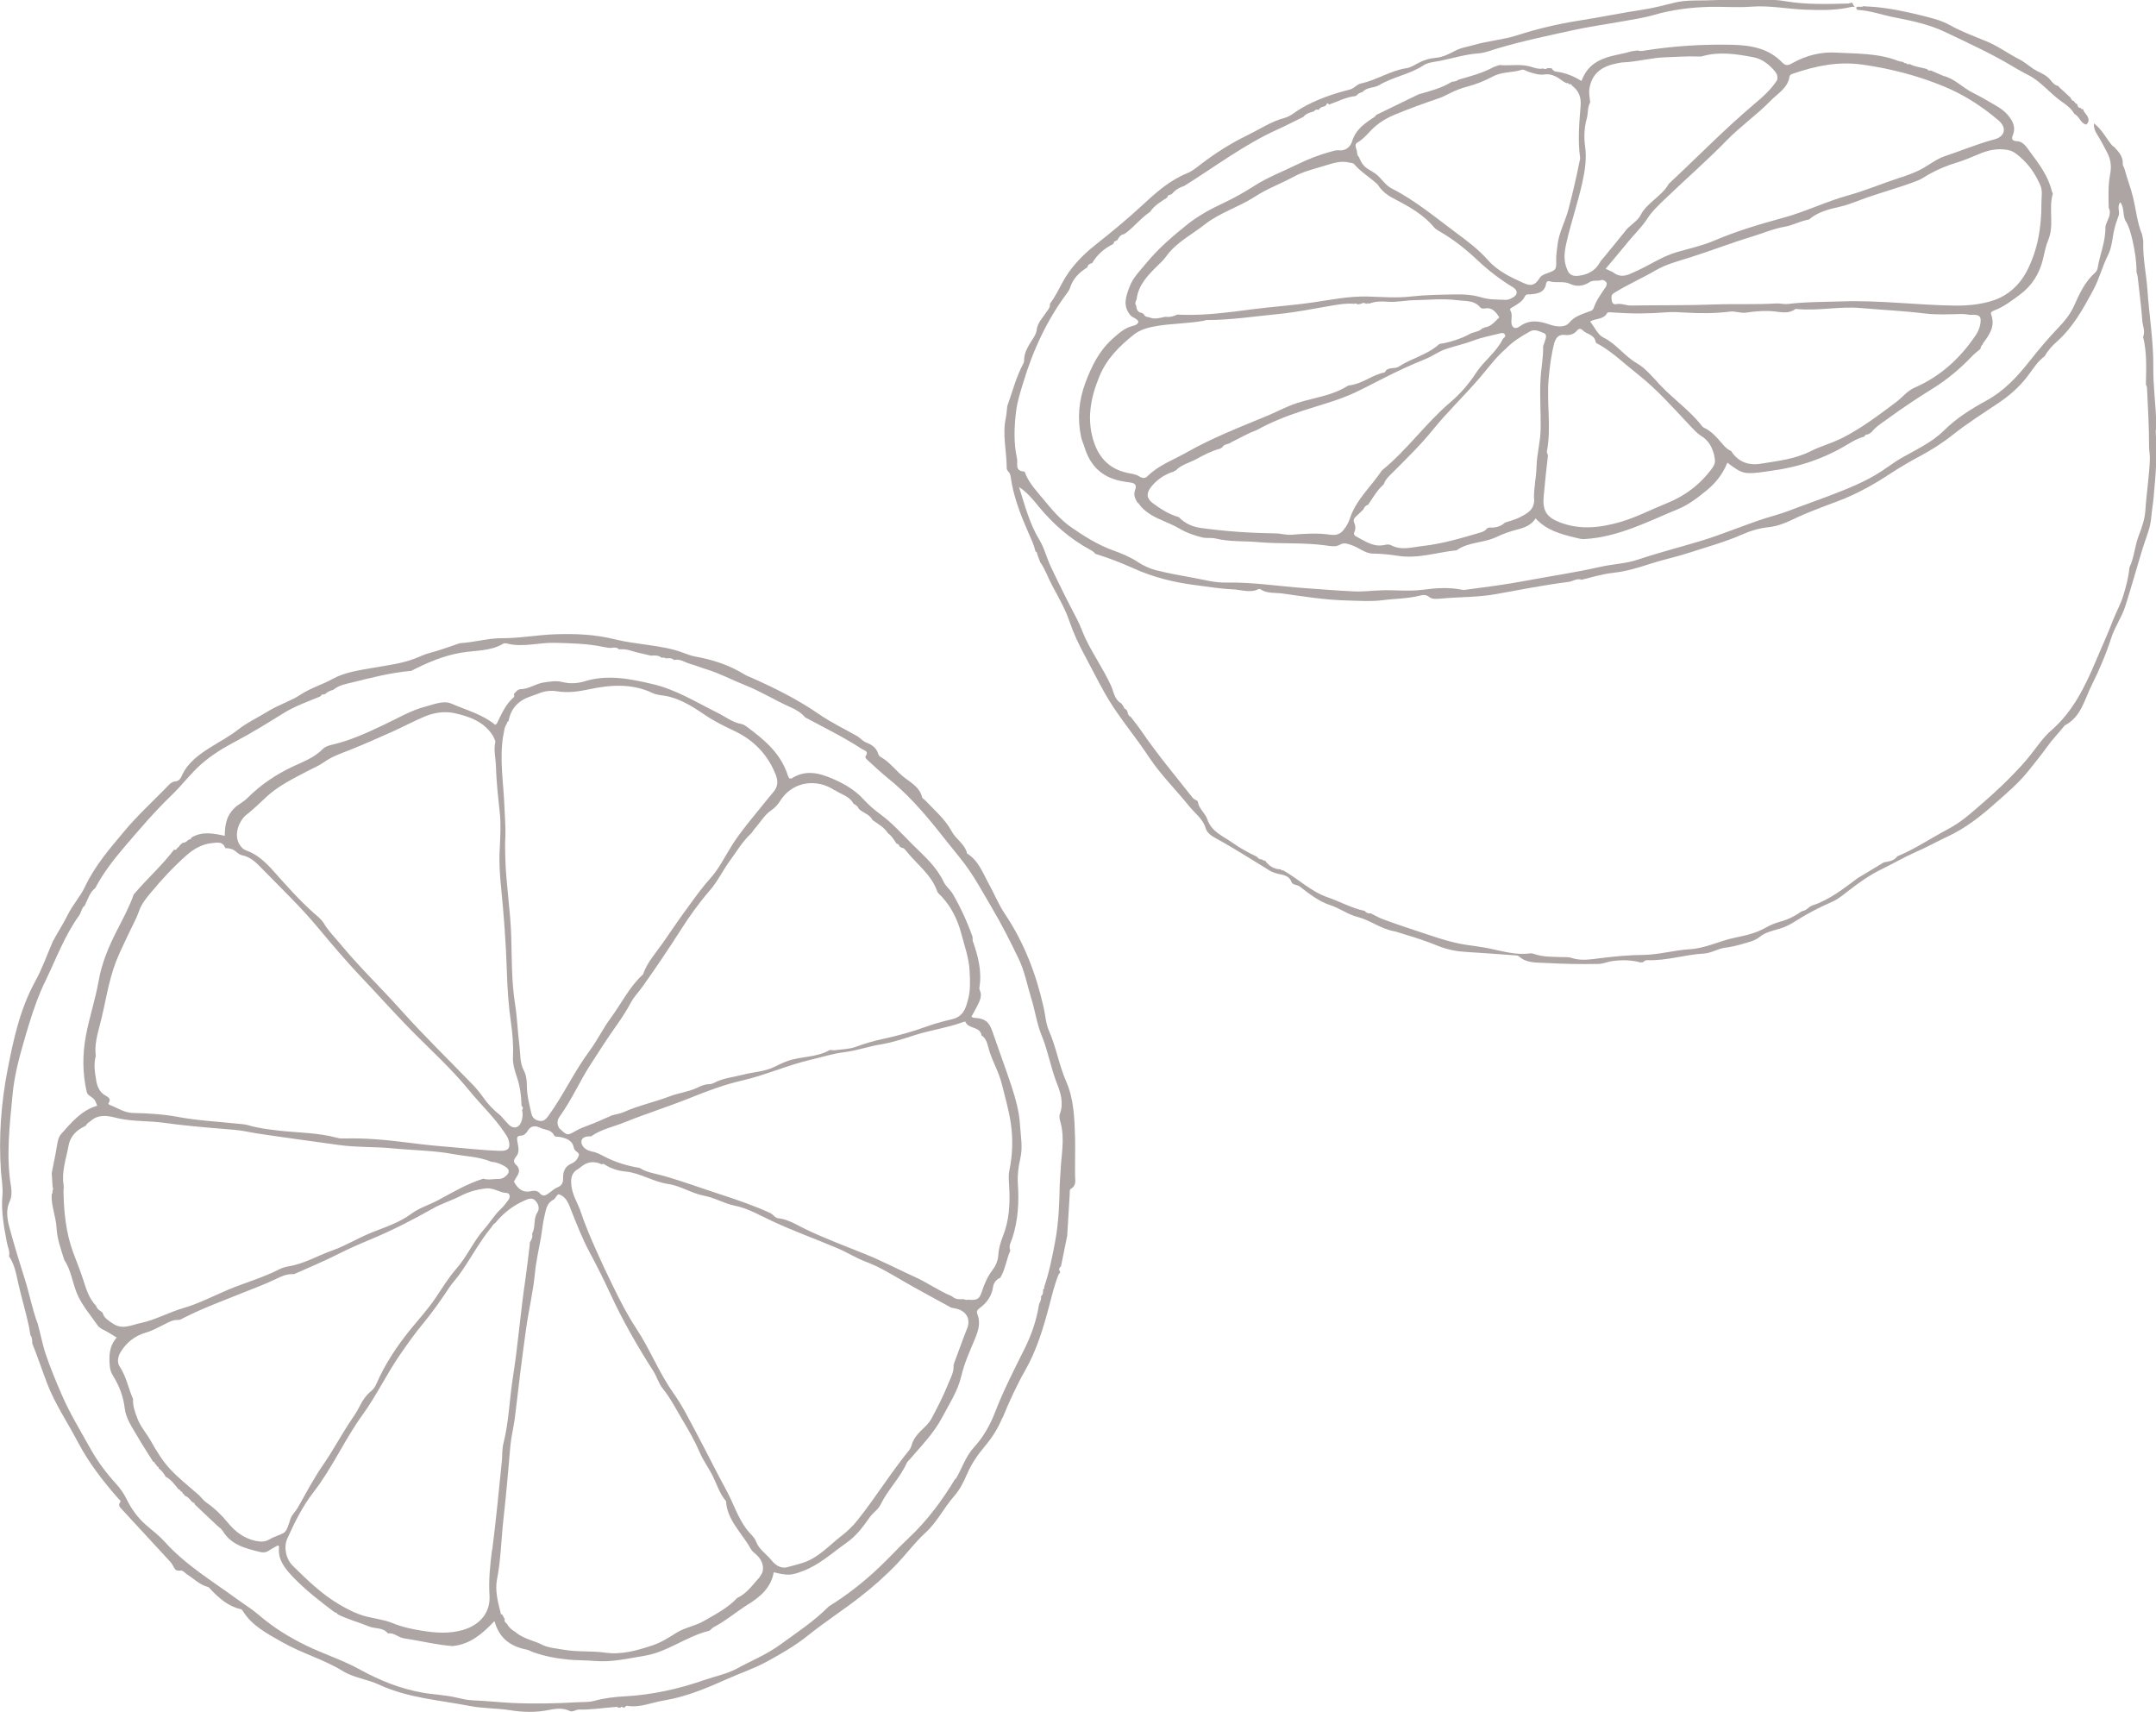 <?xml version="1.0" encoding="UTF-8"?>
<svg id="b" data-name="レイヤー 2" xmlns="http://www.w3.org/2000/svg" viewBox="0 0 239.03 189.77">
  <g id="c" data-name="メイン">
    <g>
      <g>
        <path d="m234.27,16.24c-.72-.78-1.13-1.81-2.13-2.57-.01.53.12.84.33,1.18.43.69.81,1.41,1.18,2.13.38.75.46,1.51.29,2.37-.23,1.2-.18,2.45-.15,3.68.38.79-.23,1.41-.37,2.1.05,1.61-.62,3.08-.87,4.63-.03.18-.16.36-.3.49-1.1,1-1.71,2.31-2.29,3.62-.42.94-1.03,1.7-1.74,2.44-1.12,1.17-2.17,2.41-3.17,3.68-1.38,1.75-2.84,3.34-4.86,4.44-1.65.9-3.28,1.92-4.66,3.29-1.36,1.35-3.14,2.14-4.79,3.09-.71.41-1.35.91-2.02,1.35-1.91,1.27-4,2.07-6.12,2.88-1.41.54-2.85,1.03-4.26,1.58-.82.32-1.7.54-2.55.81-2.44.78-4.79,1.8-7.24,2.54-2.31.7-4.64,1.29-6.93,2.06-1.35.46-2.84.5-4.24.82-2.78.63-5.59,1.03-8.38,1.56-2.06.39-4.13.65-6.21.93-.23.03-.47.08-.69.04-1.46-.3-2.94-.19-4.38,0-1.52.2-3.01.01-4.51.06-1.05.03-2.09.17-3.15.12-1.75-.08-3.49-.23-5.23-.35-2.98-.2-5.92-.69-8.93-.63-1.22.03-2.46-.32-3.68-.54-1.36-.25-2.73-.49-4.07-.83-.7-.18-1.4-.51-2.01-.91-.85-.56-1.78-.94-2.72-1.28-1.71-.61-3.24-1.59-4.69-2.59-1.21-.84-2.2-2.05-3.16-3.21-.67-.81-1.39-1.58-1.82-2.55-.06-.14-.13-.4-.21-.4-1.08-.05-.67-.91-.79-1.45-.38-1.73-.31-3.49-.1-5.22.13-1.07.47-2.13.79-3.17,1.07-3.57,2.61-6.91,4.84-9.91.14-.19.28-.39.35-.61.33-1.03,1.03-1.73,1.92-2.27.05-.3.27-.41.53-.47.56-.94,1.34-1.63,2.32-2.11l.06-.06c.02-.19.13-.29.31-.31l.03-.06h.07c.17-.29.32-.6.71-.66.07-.04.15-.08.22-.13.95-.7,1.68-1.66,2.66-2.32h.02c.48-.73,1.21-1.16,1.91-1.61l.03-.03c.02-.24.2-.27.38-.3l.03-.06h.07c.37-.43.82-.73,1.36-.89,3.45-2.14,6.7-4.63,10.43-6.3.95-.43,1.88-.92,2.82-1.38.29-.36.71-.49,1.14-.59.15-.17.31-.28.55-.17.14-.32.46-.34.73-.43l.02-.08.08-.02c.06-.22.16-.28.32-.08h.04c.95-.34,1.86-.83,2.9-.93l.04-.07.08.02c.16-.28.45-.32.71-.43v-.07s.07-.03.07-.03c.5-.41,1.2-.33,1.71-.63,1.54-.93,3.38-1.19,4.89-2.18.54-.35,1.19-.39,1.78-.5,1.43-.28,2.83-.73,4.3-.84.73-.05,1.44-.34,2.15-.55,2.77-.83,5.6-1.41,8.41-2.03,1.81-.4,3.66-.65,5.49-.98,1.15-.21,2.31-.37,3.43-.7,2.03-.59,4.14-.85,6.21-.9,1.51-.04,3.06.1,4.58-.02,2.03-.16,4.01.26,6,.33,1.53.05,3.09.1,4.63-.2.29-.06.59-.16.9-.1-.21-.09-.19-.39-.39-.49-.11.04-.22.1-.33.11-2.35.06-4.71.14-7.02-.26-1.63-.29-3.24-.09-4.86-.15-1.3-.05-2.62.03-3.92.06-1.16.02-2.33-.03-3.48.25-1.17.29-2.34.6-3.53.78-2.38.36-4.74.85-7.12,1.22-2.28.36-4.58.9-6.81,1.62-1.55.5-3.21.61-4.78,1.07-.74.21-1.48.3-2.18.69-.64.35-1.36.68-2.07.74-.69.06-1.28.23-1.87.54-.45.23-.9.54-1.38.61-1.8.27-3.32,1.33-5.07,1.7-.46.1-.7.53-1.19.66-1.9.48-3.75,1.11-5.46,2.12-.6.35-1.15.87-1.82,1.04-1.49.39-2.75,1.27-4.11,1.92-1.8.87-3.51,1.96-5.11,3.18-.49.38-.99.8-1.55,1.02-1.88.76-3.39,2.08-4.83,3.42-1.72,1.6-3.52,3.08-5.35,4.53-1.48,1.17-2.76,2.51-3.65,4.17-.43.8-.83,1.62-1.39,2.35.06.44-.25.71-.46,1.03-.39.6-.92,1.09-1.01,1.9-.06.53-.49,1.03-.78,1.53-.3.51-.56,1.02-.6,1.62-.01.19,0,.37-.1.56-.8,1.49-1.21,3.14-1.78,4.72-.05.42-.06.85-.15,1.26-.42,1.88.1,3.74.09,5.61,0,.14.1.3.2.4.18.18.22.39.25.62.3,2.12,1.07,4.1,1.92,6.05.31.71.65,1.4.82,2.16.14.05.19.15.19.29.11.3.22.59.33.89.58.83.89,1.79,1.37,2.67.69,1.28,1.43,2.57,1.88,3.91.46,1.34,1.05,2.6,1.71,3.81,1.14,2.12,2.17,4.32,3.57,6.3.41.57.8,1.15,1.23,1.71.81,1.07,1.6,2.17,2.35,3.29,1.29,1.93,2.95,3.56,4.4,5.36.64.8,1.53,1.4,1.84,2.46.15.52.68.87,1.14,1.12,2.02,1.1,3.95,2.35,5.92,3.55.29.18.64.3.98.38.6.14,1.21.19,1.48.92.12.32.64.28.9.48,1.06.82,2.16,1.68,3.38,2.07,1.08.35,1.99,1.05,3,1.3,1.43.36,2.58,1.31,4.02,1.58.43.08.85.26,1.29.38,1.25.36,2.49.79,3.7,1.28,1,.4,2.01.59,3.07.65,1.86.11,3.72.26,5.58.39.11,0,.23.06.31.13.83.74,1.86.64,2.85.7,1.98.11,3.96.15,5.94.11.53-.01.98-.24,1.48-.31,1.08-.15,2.16-.14,3.22.16l.07-.05.08.04c.17-.09.34-.27.51-.26,2.15.1,4.2-.62,6.32-.73.81-.04,1.5-.53,2.31-.64.68-.09,1.35-.24,2.02-.44.67-.2,1.32-.33,1.9-.8.61-.49,1.43-.66,2.18-.88.65-.19,1.22-.5,1.78-.86,1.3-.83,2.68-1.53,4.09-2.15.61-.27,1.12-.71,1.64-1.11,1.21-.94,2.43-1.82,3.84-2.5,1.24-.6,2.45-1.32,3.71-1.87,1.21-.52,2.35-1.16,3.52-1.71,2.01-.93,3.68-2.25,5.3-3.69,1.31-1.16,2.65-2.29,3.74-3.67.69-.87,1.41-1.75,2.04-2.63.56-.79,1.22-1.45,1.81-2.19.05-.06.09-.14.16-.17,1.77-.93,2.15-2.83,2.93-4.4.85-1.7,1.6-3.46,2.18-5.26.4-1.25,1.17-2.3,1.57-3.55.68-2.14,1.28-4.31,1.94-6.46.34-1.11.84-2.18.93-3.37.06-.73.2-1.46.26-2.19.22-2.4.45-4.79.24-7.2-.02-.23.05-.46.08-.69-.01-.21-.02-.42-.03-.63-.07-1.97-.34-3.93-.32-5.91.03-2.88-.45-5.72-.65-8.59-.13-1.81-.54-3.61-.46-5.44-.04-.23-.09-.46-.13-.7-.54-1.31-.67-2.71-.99-4.07-.26-1.1-.68-2.13-.96-3.21-.05-.19-.21-.37-.2-.54.07-.88-.52-1.43-1.02-1.97Zm1.43,8.32c.39.65.57,1.44.75,2.19.25,1.12.42,2.25.42,3.41.04.15.08.3.12.45.18,1.64.4,3.27.52,4.92.04.6.35,1.2.09,1.82.44,1.74.34,3.52.31,5.29.04.11.12.22.12.33.1,2.17.24,4.34.23,6.51,0,.46.1.9.09,1.36-.06,1.94-.38,3.85-.5,5.78-.06.9-.39,1.86-.73,2.75-.45,1.16-.5,2.43-1.04,3.56-.09,1.09-.39,2.17-.7,3.17-.27.87-.76,1.75-1.11,2.64-.59,1.54-1.28,3.04-1.92,4.56-1.21,2.86-2.54,5.6-4.95,7.69-.87.75-1.53,1.75-2.25,2.66-.67.85-1.4,1.63-2.16,2.4-1.43,1.48-2.98,2.82-4.54,4.15-.79.68-1.66,1.29-2.58,1.77-1.84.98-3.58,2.16-5.52,2.96-.37.53-.96.56-1.51.68-.97.58-1.94,1.17-2.9,1.75-1.57,1.17-3.11,2.39-5.01,3.02-.41.13-.64.57-1.1.61l-.05.06h-.08c-.73.53-1.51.91-2.39,1.14-.56.15-1.09.39-1.61.68-1.02.58-2.15.83-3.31,1.07-1.7.34-3.28,1.19-5.05,1.29-1.73.1-3.4.61-5.17.63-1.57.01-3.16.17-4.74.36-1.04.13-2.13.33-3.21-.03-.36-.12-.77-.07-1.16-.09-1-.04-2.02,0-2.99-.35-.14-.05-.31-.08-.46-.06-1.57.22-3.06-.26-4.57-.56-.8-.16-1.61-.26-2.42-.38-2.01-.29-3.9-1.02-5.82-1.64-1.16-.38-2.31-.78-3.46-1.2-.47-.17-.91-.44-1.36-.66-.28.05-.5-.06-.68-.27-1.44-.3-2.73-1.03-4.11-1.51-1.86-.64-3.25-2.04-4.93-2.99-.12.03-.21,0-.27-.11-.76,0-1.31-.38-1.74-.97-.14,0-.27,0-.35-.16v.02c-.26.04-.41-.12-.56-.29-.94-.45-1.87-.95-2.69-1.54-1.02-.73-2.33-1.2-2.8-2.61-.24-.71-.98-1.19-1.06-2.01-.19-.12-.44-.21-.57-.38-1.9-2.41-3.88-4.77-5.62-7.31-.39-.57-.83-1.12-1.25-1.67-.33-.12-.3-.46-.41-.71-.07,0-.1-.04-.09-.11-.15-.03-.25-.11-.26-.27-.09-.13-.19-.26-.28-.39-.77-.42-.83-1.29-1.13-1.95-.82-1.8-1.96-3.41-2.81-5.19-.35-.73-.6-1.5-.98-2.22-1-1.9-1.96-3.83-2.88-5.77-.47-.98-.72-2.09-1.28-3-1.08-1.77-1.58-3.73-2.25-5.85.93.62,1.53,1.37,2.11,2.08,1.63,2,3.53,3.66,5.8,4.89.21.11.41.23.54.43l.08.03c1.44.44,2.84.99,4.22,1.61,2.14.96,4.37,1.52,6.71,1.82,1.4.18,2.81.42,4.22.48.92.04,1.89.43,2.82,0,.07-.03.18-.05.23-.02.75.51,1.62.37,2.45.48,2.41.34,4.81.73,7.25.78,1.28.03,2.58.13,3.84-.03,1.35-.18,2.73-.16,4.07-.49.4-.1.77-.19,1.19.17.26.22.82.18,1.23.14,2.03-.2,4.07-.13,6.11-.5,2.67-.48,5.34-1.01,8.04-1.35.49-.06.93-.44,1.46-.24,1.16-.28,2.29-.64,3.51-.77,1.38-.15,2.73-.55,4.07-.99,1.4-.46,2.85-.75,4.26-1.21,2-.65,4.03-1.2,5.96-2.05.95-.42,1.95-.71,3.02-.82.87-.1,1.74-.44,2.54-.82,1.65-.8,3.37-1.42,5.07-2.06,2.1-.79,4.02-1.87,5.88-3.1,1.04-.68,2.11-1.3,3.21-1.89,1.27-.68,2.49-1.45,3.62-2.35,1.62-1.29,3.37-2.39,5.08-3.54,1.23-.82,2.34-1.8,3.24-2.99.59-.77,1.08-1.62,1.89-2.2.33-.63.83-1.15,1.33-1.6,1.81-1.61,2.94-3.67,4.06-5.76.66-1.23.99-2.6,1.62-3.84.46-.91.47-1.94.71-2.91.12-.49.28-.97.46-1.44.19-.48-.22-1,.19-1.51.5.66.22,1.47.62,2.13Z" fill="#ada5a3"/>
        <path d="m205.76.85s.01,0,.02,0c0,0,0,0,0-.01-.03-.01-.07-.01-.1-.02.03.01.05.04.09.04h0Z" fill="#ada5a3"/>
        <path d="m209.91,1.9c1.94.38,3.94.79,5.7,1.63,2.61,1.25,5.27,2.45,7.75,3.96.5.3,1.01.58,1.53.84,1.4.72,2.35,1.99,3.61,2.88.57.39,1.13.81,1.49,1.43.56.25.65,1.02,1.3,1.17.32-.27.33-.56.14-.92-.14-.27-.43-.45-.47-.78,0,0-.02-.01-.02-.01-.13.03-.22-.02-.27-.14-.28.01-.33-.2-.37-.4-.16-.08-.3-.18-.37-.36-.23-.02-.3-.21-.38-.38-.4-.37-.8-.74-1.2-1.1-.06-.06-.12-.13-.17-.19-.37-.08-.6-.34-.82-.62-.39-.51-.94-.75-1.5-1.03-.7-.35-1.27-.94-1.98-1.3-1.23-.62-2.32-1.45-3.63-1.99-1.38-.57-2.8-1.09-4.13-1.83-.92-.52-2-.77-3.07-1.04-1.76-.44-3.51-.8-5.31-.96-.38-.03-.77-.05-1.16-.07-.2.12-.41.04-.62.05-.06.04-.13.08-.19.11.06.09.11.25.18.25,1.36.06,2.64.54,3.96.8Z" fill="#ada5a3"/>
        <path d="m126.2,55.76c.35.54.82.94,1.35,1.27.99.62,2.14.94,3.14,1.53.82.49,1.67.78,2.57,1.01.5.13,1.02.01,1.51.13,1.56.38,3.15.26,4.73.4,2.48.22,4.97.02,7.44.36.53.07,1.12.21,1.6-.07.49-.28.85-.1,1.3.04.82.26,1.46.92,2.37.94.91.02,1.82.09,2.73.24,2.23.37,4.37-.39,6.56-.61,1.31-.94,2.99-.79,4.41-1.47.72-.34,1.51-.63,2.31-.83.8-.2,1.55-.48,2.03-1.23,1.22,1.33,2.8,1.74,4.39,2.13.33.08.67.18,1.03.16,3.76-.22,7.04-1.95,10.41-3.34,1.11-.46,2.14-1.24,3.11-2.04,1.05-.85,1.82-1.86,2.32-3.09,1.66,1.25,1.82,1.33,4.33.98.15-.02.31-.05.46-.07,3.05-.39,5.9-1.34,8.54-2.94.57-.34,1.14-.67,1.79-.84,0,0,.04,0,.04,0,.08-.21.24-.27.45-.27.13-.08.25-.17.38-.25.46-.59,1.09-.98,1.69-1.41,1.66-1.22,3.37-2.35,5.12-3.44,1.59-.99,3.01-2.18,4.3-3.54.29-.31.64-.56.96-.84.02-.2.1-.37.25-.5.01-.04.01-.08.03-.11.71-.95,1.39-1.9.9-3.2-.11-.29.2-.39.41-.47,1.03-.4,1.9-1.08,2.77-1.72,1.33-.98,2.18-2.33,2.56-3.91.17-.72.3-1.46.58-2.12.71-1.67.03-3.46.51-5.14.03-.09-.09-.21-.11-.33-.39-1.67-1.42-3.01-2.4-4.33-.34-.45-.74-1.17-1.46-1.19-.57-.02-.61-.28-.46-.65.35-.84.05-1.51-.46-2.14-.39-.5-.89-.86-1.44-1.17-.83-.47-1.65-.98-2.51-1.4-1.14-.55-2.02-1.58-3.3-1.88-.46-.2-.93-.41-1.39-.61-.15.07-.27.03-.36-.11-.07-.03-.14-.05-.21-.08,0,0-.01,0-.01,0-.58-.17-1.21-.2-1.74-.51-.16.05-.3.04-.42-.1-.13.03-.23-.02-.3-.13-.19-.04-.39-.05-.57-.12-2.23-.87-4.59-.79-6.91-.92-1.63-.09-3.24.3-4.71,1.11-.39.21-.76.49-1.23-.01-1.54-1.63-3.62-1.93-5.69-1.97-3.1-.06-6.21.13-9.29.6-.34.05-.69.17-1.04.03-.24.03-.47.07-.71.1-.92.29-1.88.39-2.81.71-1.31.44-2.22,1.21-2.71,2.58-.9-.56-1.84-.93-2.87-1.05-.19-.02-.34-.18-.43-.36-.16,0-.33-.01-.49-.02-.14.14-.3.13-.47.04-.5.11-.95-.07-1.42-.21-1.13-.32-2.28-.06-3.42-.17-.21.07-.41.14-.62.21-1.23.68-2.58,1.02-3.91,1.41-.21.18-.47.2-.73.23-1.14.7-2.42,1.04-3.69,1.39-1.57.76-3.14,1.53-4.71,2.29-.05.06-.08.14-.14.18-1.06.72-2.13,1.38-2.54,2.76-.15.5-.64,1.07-1.43.98-.33-.04-.69.09-1.03.18-1.2.33-2.35.78-3.47,1.32-1.64.81-3.35,1.45-4.9,2.44-1.11.71-2.26,1.36-3.46,1.92-1.41.66-2.79,1.41-4.01,2.39-1.61,1.29-3.17,2.63-4.49,4.23-.69.84-1.49,1.61-1.88,2.65-.39,1.04-.79,2.09.08,3.14.27.33.78.35.91.76-.16.35-.45.39-.71.46-.9.25-1.54.85-2.22,1.46-1.45,1.32-2.26,2.98-2.94,4.78-.75,1.98-.92,3.97-.5,6.02.08.41.28.8.4,1.21.61,1.97,1.87,3.24,3.91,3.68.38.08.76.14,1.15.19.54.07.75.29.53.85-.2.51,0,.96.29,1.41Zm22.96,2.68c-.35.65-.85.95-1.63.84-1.43-.21-2.88-.12-4.3,0-.64.06-1.22-.15-1.84-.15-2.76-.04-5.52-.22-8.25-.6-.88-.12-1.78-.49-2.44-1.2-1.09-.3-2.03-.91-2.92-1.57-.69-.52-.7-1.1-.16-1.78.67-.84,1.52-1.4,2.54-1.71.04-.07.09-.1.17-.09.62-.67,1.52-.86,2.29-1.28.84-.46,1.7-.91,2.64-1.16.08-.05.17-.1.25-.15.16-.32.5-.33.78-.43.08-.05.16-.1.25-.15.92-.44,1.79-.97,2.75-1.31,1.64-.91,3.37-1.59,5.15-2.17,1.92-.63,3.88-1.13,5.72-1.98,1.08-.51,2.14-1.07,3.21-1.61,1.52-.78,3.08-1.5,4.67-2.14.8-.32,1.47-.85,2.3-1.12,1-.33,2.03-.55,3-.92.95-.36,1.92-.54,2.88-.78.24-.06.47-.14.62.1.17.28-.16.36-.25.54-.71,1.45-2.07,2.37-2.93,3.7-.8,1.23-1.77,2.35-2.88,3.29-2.72,2.31-4.78,5.28-7.56,7.53-1.2,1.8-2.91,3.27-3.59,5.42-.1.32-.29.62-.46.92Zm20.93-3.13c.04,1.21-.77,1.61-1.58,2.03-.51.27-1.09.4-1.64.59-.5.45-1.09.6-1.75.55-.09.03-.17.06-.26.09-.18.29-.49.39-.78.48-2.09.61-4.18,1.24-6.36,1.48-1.18.13-2.35.53-3.52-.1-.18-.1-.47-.07-.69-.02-1.23.28-2.16-.42-3.14-.93-.16-.08-.34-.23-.23-.46.19-.38.14-.74-.02-1.13-.09-.23,0-.44.2-.62.29-.25.56-.53.83-.79.11-.23.23-.45.52-.51.54-.79,1.02-1.64,1.75-2.29.2-.62.7-1,1.14-1.45,1.47-1.48,2.96-2.93,4.28-4.56,1.61-1.99,3.47-3.77,5.15-5.71.97-1.12,1.83-2.34,2.97-3.31.77-.81,1.71-1.37,2.67-1.91.53-.3,1.05,0,1.54.19.26.1.27.36.2.59-.08.29-.19.58-.29.87.04,1.25-.23,2.49-.29,3.73-.09,1.78.04,3.56.02,5.35-.01,1.45-.42,2.82-.46,4.26-.03,1.19-.31,2.39-.28,3.57Zm-2.63-20.9c-.11-.18.02-.23.17-.32.55-.34,1.15-.62,1.44-1.25.13-.27.37-.19.6-.21.78-.07,1.57-.17,1.74-1.17.04-.21.17-.35.41-.27.74.22,1.53-.07,2.27.29.72.34,1.47.23,2.12-.19.43-.28.89-.09,1.32-.24.14-.05.47.04.61.34-.02.11-.02.28-.1.4-.51.76-1.06,1.49-1.36,2.37-.1.3-.4.33-.65.43-.75.29-1.48.49-2.07,1.2-.49.58-1.49.42-2.18.18-1.18-.41-2.23-.56-3.32.23-.5.37-.9.1-.9-.53,0-.42.13-.84-.11-1.24Zm22.59,16.11c.14.55.13.9-.22,1.37-1.32,1.83-3.07,3.12-5.11,3.93-1.7.68-3.32,1.54-5.09,2.05-2.26.65-4.48.9-6.74.02-1.42-.55-1.88-1.3-1.75-2.8.13-1.54.3-3.08.48-4.61-.04-.15-.15-.3-.12-.43.51-2.66-.04-5.34.19-8,.12-1.38.29-2.76.65-4.1.2-.55.48-.9,1.19-.82.43.05.94-.04,1.28-.45.21-.26.42-.31.68-.05.44.44,1.27.44,1.41,1.25.03.19.28.25.45.35,1.55.91,2.83,2.17,4.24,3.27,2.12,1.67,3.89,3.69,5.73,5.64.4.42.81.89,1.27,1.17.88.55,1.24,1.28,1.48,2.23Zm29.5-14.58c-.08.43-.24.82-.48,1.18-1.72,2.58-3.93,4.6-6.79,5.85-.85.37-1.38,1.1-2.09,1.63-1.9,1.42-3.78,2.85-5.9,3.93-1.14.59-2.42.92-3.53,1.48-1.77.9-3.64,1.08-5.5,1.39-1.34.23-2.55-.15-3.33-1.4-.64-.26-.99-.85-1.43-1.32-.42-.45-.85-.89-1.4-1.17-.14-.07-.3-.14-.39-.26-1.34-1.74-3.16-2.98-4.65-4.56-.83-.88-1.59-1.85-2.63-2.45-1.35-.78-2.23-2.12-3.66-2.82-.62-.3-.97-1.14-1.48-1.78.61-.36,1.49-.18,1.9-.95.06-.12.51-.06.78-.04,1.93.14,3.86.13,5.8-.03.73-.06,1.47,0,2.2.04,1.63.09,3.24.09,4.86-.12.57-.07,1.14.21,1.74.12,1.07-.16,2.12-.25,3.22-.13.72.08,1.55.27,2.24-.26.05-.04.15-.02.22-.01,2.35.22,4.7-.32,7.05-.11,2.36.21,4.73.31,7.08.6,1.37.17,2.71.09,4.06.06.36,0,.68.05,1.02.1,1-.08,1.25.15,1.09,1.02Zm4.47-18.48c.98.84,1.66,1.89,2.18,3.06.29.65.12,1.31.13,1.96.01,2.68-.4,5.27-1.67,7.67-.78,1.47-2.04,2.58-3.51,3.1-1.32.47-2.82.64-4.31.63-4.19-.04-8.36-.61-12.55-.47-2.02.07-4.04.04-6.06.29-.42.05-.86-.08-1.27-.06-2.24.14-4.49.03-6.73.11-3.14.12-6.29.07-9.44.12-.54,0-1.04-.27-1.6-.15-.28.06-.48-.11-.51-.48-.02-.32-.09-.54.28-.77,1.49-.92,3.09-1.62,4.6-2.5,1.16-.68,2.45-1,3.71-1.4,2.34-.74,4.63-1.63,6.97-2.34,1.21-.37,2.38-.88,3.65-1.1.9-.15,1.73-.65,2.66-.79.97-.83,2.2-1.15,3.38-1.41.76-.17,1.48-.44,2.19-.71,2.12-.82,4.34-1.36,6.46-2.19.52-.2.94-.53,1.41-.78.92-.5,1.89-.91,2.9-1.21.86-.26,1.68-.61,2.51-.96,1.01-.43,2.02-.66,3.17-.46.65.12,1.03.47,1.46.84Zm-25.63-8.93c.05-.29.29-.32.51-.4,2.45-.84,4.91-1.34,7.56-.97,3.15.44,6.18,1.23,9.1,2.44,2.2.91,4.19,2.2,6.01,3.75.95.81.73,1.79-.46,2.1-1.88.5-3.67,1.26-5.51,1.87-.83.28-1.57.85-2.35,1.3-.85.49-1.76.81-2.7,1.11-1.88.61-3.71,1.39-5.61,1.92-2.48.68-4.78,1.83-7.26,2.5-2.58.7-5.16,1.47-7.64,2.53-1.32.56-2.75.87-4.13,1.27-1.58.46-2.94,1.39-4.42,2.07-.28.13-.56.26-.85.38-.6.24-1.18.26-1.73-.16-.21-.16-.49-.24-.9-.44.86-1.03,1.67-1.98,2.46-2.95.71-.88,1.54-1.65,2.17-2.62.54-.84,1.3-1.54,2.03-2.24,2.25-2.16,4.61-4.21,6.78-6.44,1.52-1.57,3.32-2.8,4.83-4.36.78-.81,1.89-1.39,2.11-2.65Zm-22.09,2.82c-.05-.54-.18-1.06-.07-1.62.31-1.68,1.46-2.39,2.99-2.7.27-.05.54-.11.81-.12,1.56-.07,3.08-.52,4.63-.56,1.16-.03,2.33-.13,3.49-.09.19,0,.4.03.58-.03,1.9-.54,3.78-.24,5.65.11.98.18,1.77.81,2.41,1.58.23.27.34.6.23.97-.68,1.06-1.62,1.88-2.56,2.67-3.29,2.79-6.3,5.88-9.45,8.82-.77,1.4-2.38,2.03-3.13,3.48-.3.58-.96.99-1.46,1.47-.87,1.08-1.74,2.16-2.62,3.22-.15.18-.31.33-.42.54-.51.92-1.33,1.35-2.35,1.48-.62.08-1.07-.08-1.28-.7-.47-1.01-.29-2.08-.06-3.06.5-2.19,1.24-4.33,1.73-6.53.29-1.31.51-2.67.32-4.03-.15-1.05-.1-2.1.18-3.11.17-.59.06-1.24.38-1.79Zm-25.85,5.44l-.07-.23c-.08-.26-.2-.57.09-.74.81-.47,1.34-1.25,2.03-1.84.61-.52,1.34-.94,2.08-1.25,1.65-.68,3.34-1.29,5.03-1.87.37-.13.71-.31,1.05-.48.66-.34,1.33-.6,2.05-.79.97-.26,1.93-.64,2.82-1.12,1.01-.54,2.13-.39,3.16-.73.26-.08.51.14.77.22.58.17,1.14.39,1.8.29.8-.11,1.47.33,2.09.8.11.06.21.12.32.17.12-.03.22-.02.28.12h.01c.15-.03.27,0,.33.16.75.55,1.02,1.29.95,2.2-.15,1.93-.33,3.85-.06,5.78.02.15-.04.31-.07.46-.35,1.76-.76,3.5-1.21,5.23-.36,1.39-1.1,2.65-1.24,4.11-.05.5-.14,1-.13,1.51.02,1.13.01,1.13-1.01,1.51-.32.12-.62.21-.84.55-.51.79-.93.9-1.76.53-1.45-.65-2.91-1.35-3.96-2.55-1.04-1.17-2.25-2.08-3.49-3-2.34-1.73-4.56-3.61-7.17-4.93-.75-.38-1.14-1.16-1.81-1.65-.52-.37-1.17-.6-1.52-1.21-.12-.2-.22-.4-.3-.62-.2-.18-.22-.42-.23-.66Zm-24.43,16.32c.22-1.56,1.26-2.62,2.31-3.65.33-.33.68-.63.95-1.02,1.11-1.56,2.82-2.4,4.28-3.55,1.69-1.33,3.79-1.93,5.57-3.09,1.36-.89,2.87-1.43,4.28-2.2,1.05-.58,2.24-.86,3.39-1.21.94-.28,1.83-.62,2.83-.36.18.05.35,0,.51.18.75.87,1.75,1.46,2.59,2.23.42.68,1,1.16,1.72,1.53,1.65.87,3.3,1.74,4.53,3.22.19.23.5.38.76.54,1.48.87,2.81,1.93,4.06,3.11,1.21,1.14,2.52,2.15,3.94,3.01.51.31.56.76.08,1.07-.26.17-.58.33-.87.32-.88-.04-1.78,0-2.63-.25-1.01-.31-2.01-.38-3.09-.35-1.61.03-3.22.05-4.81.23-1.63.19-3.25.04-4.87,0-1.99-.04-3.94.35-5.9.64-2.33.35-4.67.49-7,.8-2.42.32-4.86.64-7.31.59-.27,0-.54-.02-.82-.03-.42.21-.87.31-1.34.25-.59.12-1.18.32-1.78.05-.24-.03-.48-.07-.58-.33-.06-.05-.12-.1-.18-.14-.49-.05-.65-.38-.67-.81-.23-.28-.01-.52.06-.77Zm-1.15,19.28c-1.78-.4-2.93-1.54-3.53-3.21-.91-2.55-.46-5.02.55-7.46.8-1.95,2.23-3.36,3.81-4.62.74-.59,1.67-.82,2.66-.98,1.69-.26,3.4-.26,5.08-.56.12-.02.23-.08.34-.08,2.67,0,5.32-.41,7.97-.67,1.96-.19,3.9-.59,5.84-.92.84-.14,1.67-.29,2.52-.21.14-.06.27-.06.38.06.12-.02.24-.03.36-.05.2-.1.4-.18.61,0,.11-.08.22-.08.34-.03.66-.26,1.32-.27,2.05-.21.95.08,1.92-.15,2.89-.17,1.61-.03,3.23-.21,4.83,0,.88.12,1.89-.03,2.56.82.07.09.3.13.44.1.83-.17,1.25.34,1.65.98-.5.48-.92,1.05-1.68,1.13l-.06.07-.09-.02c-.42.47-1.09.41-1.58.74-.86.45-1.78.74-2.73.95-.19.04-.43.02-.55.13-1.3,1.16-3.03,1.53-4.45,2.46-.49.32-1.23-.04-1.55.64-1.35.25-2.43,1.23-3.8,1.42-.12.02-.24.03-.34.09-1.95,1.24-4.29,1.32-6.38,2.18-.86.35-1.68.78-2.53,1.13-3.02,1.25-6.08,2.44-8.92,4.05-1.48.84-3.13,1.42-4.37,2.67-.27.27-.61.17-.87,0-.45-.29-.95-.31-1.44-.42Z" fill="#ada5a3"/>
      </g>
      <g>
        <path d="m111.16,157.17c.73-1.8,1.55-3.58,2.51-5.27,1.29-2.27,2.01-4.71,2.67-7.2.31-1.16.57-2.33,1.04-3.44.05-.06.1-.12.16-.18,0,0,0-.04,0-.04-.04-.04-.05-.08-.04-.13-.16-.22-.04-.38.13-.53.23-1.13.46-2.27.69-3.4.09-1.55.18-3.1.28-4.65.01-.19-.04-.45.13-.55.62-.34.47-.89.46-1.43-.02-1.39.03-2.78,0-4.17-.06-2.14-.12-4.32-.99-6.3-.8-1.83-1.11-3.82-1.92-5.65-.33-.74-.38-1.71-.58-2.57-.83-3.69-2.16-7.17-4.28-10.33-.71-1.05-1.18-2.25-1.8-3.36-.67-1.21-1.13-2.57-2.4-3.35-.23-1.05-1.23-1.56-1.71-2.46-.72-1.34-1.9-2.34-2.94-3.44-.1-.11-.3-.19-.33-.31-.25-1.06-1.11-1.57-1.89-2.15-.97-.72-1.66-1.77-2.74-2.36-.12-.07-.22-.23-.26-.37-.19-.62-.67-.96-1.22-1.17-.41-.16-.7-.46-1.04-.72-1.44-.82-2.95-1.54-4.31-2.48-2.31-1.6-4.8-2.84-7.35-3.98-.32-.14-.65-.26-.94-.44-1.65-1.01-3.44-1.6-5.33-1.94-.45-.08-.89-.23-1.32-.4-1.31-.51-2.68-.71-4.06-.91-1.19-.17-2.4-.32-3.54-.6-2.26-.57-4.53-.66-6.81-.57-1.93.08-3.86.44-5.8.43-1.57,0-3.08.47-4.64.55-1.12.37-2.23.8-3.37,1.09-.58.15-1.12.43-1.66.63-1.48.56-3,.73-4.52,1-1.57.28-3.22.49-4.59,1.26-1.14.63-2.39.98-3.5,1.71-1.12.74-2.47,1.14-3.63,1.86-1.12.69-2.35,1.26-3.37,2.07-.94.74-1.98,1.27-2.97,1.9-1.28.8-2.56,1.7-3.22,3.17-.12.27-.3.59-.65.62-.54.04-.81.43-1.13.76-1.55,1.58-3.19,3.09-4.6,4.78-1.61,1.92-3.26,3.82-4.35,6.14-.52,1.1-1.39,2.04-1.94,3.16-.4.82-.9,1.6-1.35,2.4-.05.1-.1.19-.15.29-.04.07-.08.13-.12.2-.65,1.48-1.18,3.03-1.96,4.44-1.7,3.09-2.43,6.5-3.08,9.87-.71,3.68-.99,7.46-.72,11.23.06.87.24,1.76.16,2.62-.16,1.78.17,3.5.49,5.23.09.51.37.99.24,1.54.63.91.8,1.99,1.03,3.02.36,1.61.85,3.19,1.19,4.81.06.3.1.61.15.91.22.28.2.61.21.93.6,1.47,1.09,2.98,1.66,4.46.87,2.26,2.23,4.25,3.34,6.37,1.23,2.35,2.84,4.44,4.59,6.42.08.09.29.16.14.36-.26.36.04.59.23.8,1.65,1.8,3.32,3.6,4.98,5.4.24.26.5.51.66.82.17.33.3.62.76.54.35-.06.55.26.8.43.75.47,1.39,1.15,2.29,1.38.17.04.23.19.34.3.94.96,1.93,1.86,3.3,2.16.12.03.19.1.25.21,1.04,1.67,2.71,2.51,4.35,3.45,2.17,1.24,4.6,1.9,6.75,3.22,1.2.74,2.73.9,4.03,1.51,3.21,1.48,6.69,1.7,10.08,2.36,1.46.28,2.95.23,4.41.46,1.43.23,2.81.27,4.24-.01.75-.15,1.59-.3,2.39.1.3.15.7-.16,1-.16,1.42.04,2.81-.21,4.22-.3.06,0,.13.07.2.11,0,0,.1-.04.1-.04l.1.03c.1-.16.2-.15.29,0,0,0,.07-.04.07-.04l.08.02c.09-.07.19-.22.27-.2,1.44.25,2.75-.37,4.12-.59,2.48-.41,4.76-1.38,7.05-2.4,1.41-.63,2.89-1.12,4.26-1.86,1.64-.89,3.24-1.81,4.71-2.99,1.82-1.46,3.79-2.73,5.63-4.16,1.47-1.14,2.87-2.37,4.17-3.73,1.08-1.13,2.02-2.41,3.15-3.44,1.33-1.21,2.06-2.79,3.21-4.09.59-.67,1.04-1.54,1.4-2.39.49-1.16,1.19-2.17,1.99-3.12.81-.96,1.46-1.98,1.94-3.16Zm-5.25,6.76c-1.45,2.39-3.07,4.6-5.13,6.54-1.12,1.05-2.17,2.2-3.29,3.27-1.72,1.63-3.59,3.1-5.61,4.35-1.62,1.64-3.54,2.89-5.39,4.24-1.49,1.09-3.19,1.77-4.78,2.64-1.08.59-2.4.85-3.61,1.27-2.84.99-5.75,1.64-8.77,1.81-1.15.06-2.32.19-3.46.51-.59.16-1.24.11-1.86.15-2.45.14-4.9.19-7.36.07-1.44-.08-2.87-.23-4.3-.29-.62-.03-1.23-.18-1.84-.32-1.22-.28-2.46-.31-3.69-.53-2.48-.44-4.76-1.37-6.94-2.57-1.92-1.06-4.02-1.71-5.98-2.67-1.89-.92-3.66-2.03-5.26-3.41-.73-.63-1.56-1.13-2.34-1.7-2.76-2.02-5.72-3.79-8.04-6.37-.59-.66-1.31-1.21-1.99-1.79-.96-.82-1.68-1.81-2.23-2.93-.31-.64-.72-1.21-1.19-1.73-1.08-1.18-2.04-2.47-2.81-3.85-1.11-1.99-2.31-3.95-3.21-6.04-.63-1.45-1.24-2.93-1.75-4.43-.37-1.09-.58-2.26-.89-3.38-.62-1.63-.92-3.35-1.45-5-.55-1.72-1.07-3.44-1.55-5.17-.31-1.11-.65-2.26-.1-3.45.22-.48.22-1.07.13-1.62-.57-3.43-.14-6.83.18-10.24.18-1.87.62-3.65,1.14-5.46.45-1.57.91-3.13,1.47-4.66.32-.87.68-1.73,1.09-2.56,1.16-2.41,2.1-4.94,3.68-7.13.25-.35.25-.83.62-1.09h0c.33-.68.53-1.45,1.17-1.95.86-1.65,2-3.11,3.2-4.52,1.68-1.97,3.37-3.95,5.23-5.74,1.15-1.1,2.09-2.38,3.28-3.44,1.19-1.06,2.56-1.87,3.95-2.61,1.78-.94,3.48-2,5.19-3.06,1.3-.81,2.73-1.3,4.12-1.88.08-.18.23-.24.41-.21l.04-.05.06.02c.23-.25.53-.37.84-.46l.06-.02c.62-.52,1.41-.65,2.15-.83,2.13-.54,4.27-1.07,6.47-1.27,0,0,.06-.02.06-.02,1.76-.9,3.54-1.67,5.53-2,1.55-.26,3.2-.14,4.63-.99.09-.05.23-.06.34-.04,1.79.49,3.56-.1,5.34-.06,1.86.05,3.72.08,5.55.48.14.02.29.05.43.07.38.09.82-.19,1.17.17h.02c.42-.02.81,0,1.23.13.74.24,1.52.38,2.28.57h.03c.41-.02.83-.06,1.18.24.16-.04.3-.03.44.06.32,0,.65-.08.91.18h.04c.66-.15,1.2.28,1.78.44.55.15,1.09.38,1.65.55,1.57.47,3.02,1.25,4.53,1.85,1.69.67,3.23,1.65,4.89,2.38.6.26,1.22.61,1.67,1.15,2.11,1.14,4.27,2.18,6.28,3.5.27.17.82.23.41.82-.1.14.2.4.37.55.7.63,1.37,1.27,2.1,1.86,2.02,1.62,3.73,3.52,5.35,5.53.9,1.12,1.78,2.25,2.69,3.36,1.38,1.69,2.4,3.63,3.51,5.51,1.08,1.83,2.05,3.73,2.97,5.66.66,1.38.93,2.89,1.38,4.34.43,1.36.62,2.84,1.15,4.12.73,1.77,1.02,3.64,1.73,5.41.4,1,.72,2.15.3,3.29-.11.31-.02.64.06.92.51,1.82.09,3.64.01,5.45-.02.5-.08,1-.09,1.5-.04,2.09-.12,4.17-.5,6.24-.32,1.72-.66,3.43-1.23,5.09.03.12.02.22-.12.27h0c.02.29.02.56-.23.76.06.32-.07.59-.21.86-.27,1.74-.82,3.37-1.61,4.95-1.16,2.32-2.34,4.63-3.28,7.06-.54,1.4-1.3,2.75-2.34,3.88-.94,1.03-1.32,2.35-2.02,3.51Z" fill="#ada5a3"/>
        <path d="m110.86,141.71c.6-.94.7-2.07,1.15-3.07-.22-.52.09-.97.24-1.43.63-1.95.73-3.96.6-5.98-.06-.94.05-1.86.26-2.76.31-1.29.05-2.54-.03-3.82-.09-1.49-.5-2.88-.95-4.28-.37-1.14-.78-2.26-1.18-3.39-.31-.87-.62-1.74-.92-2.62-.37-1.1-.84-1.46-1.98-1.52-.11,0-.22-.07-.36-.12.21-.38.43-.74.61-1.12.29-.59.65-1.17.31-1.87-.03-.07-.04-.16-.03-.23.3-1.79-.13-3.48-.72-5.15-.05-.14-.02-.31-.03-.47-.58-1.65-1.31-3.24-2.18-4.75-.29-.5-.8-.87-1.04-1.39-.79-1.67-2.16-2.85-3.42-4.1-1.15-1.14-2.24-2.38-3.56-3.35-.69-.5-1.34-1.07-1.92-1.7-.98-1.07-2.18-1.74-3.49-2.3-1.5-.64-2.97-.95-4.45,0-.05.04-.15,0-.26,0-.05-.09-.12-.18-.15-.28-.74-2.4-2.53-3.94-4.45-5.36-.22-.16-.46-.35-.71-.39-.99-.17-1.76-.8-2.61-1.22-2.37-1.17-4.61-2.59-7.23-3.2-2.52-.59-5.01-1.1-7.58-.3-.78.24-1.63.27-2.43.07-.72-.18-1.38-.05-2.08.05-.88.13-1.62.73-2.54.74-.33,0-.53.3-.75.53,0,.12.06.29.01.34-.92.78-1.38,1.86-1.89,2.91-.03.06-.11.11-.19.18-1.42-1.17-3.2-1.63-4.85-2.35-.88-.39-1.91.07-2.85.31-1.66.43-3.12,1.31-4.65,2.03-1.81.86-3.66,1.72-5.63,2.18-.43.1-.86.22-1.16.52-.93.95-2.16,1.39-3.31,1.93-1.88.89-3.56,2.02-5.03,3.49-.43.44-1.04.71-1.47,1.14-.77.77-1.03,1.62-1.04,3.05-1.25-.27-2.51-.53-3.69.19-.05.15-.15.24-.32.23-.19.2-.4.36-.69.37-.12.11-.23.22-.35.33l-.02.1s-.1.02-.1.02c0,0-.02.07-.02.07l-.07.02c-.06.19-.18.26-.37.21-1.35,1.78-3.04,3.26-4.47,4.97-.48,1.38-1.18,2.65-1.84,3.95-.9,1.75-1.7,3.64-2.03,5.56-.37,2.11-1.06,4.13-1.44,6.21-.37,2.02-.37,4.1.1,6.14.06.27.22.38.42.51.48.34.47.35.75,1.04-1.74.5-2.84,1.83-3.98,3.11-.34.38-.42.9-.5,1.41-.15.96-.37,1.91-.55,2.86l-.02.04c.03.52.07,1.04.1,1.57.07.16.07.32-.02.47.04.13.03.25-.08.34-.08,1.28.47,2.47.54,3.73.06,1.24.49,2.4.86,3.57.74,1.11.89,2.45,1.38,3.66.55,1.35,1.51,2.42,2.32,3.6.22.32.62.46.96.65.37.2.72.43,1.15.69-.86.97-.87,2.08-.76,3.22.04.36.13.66.33.98.7,1.12,1.16,2.31,1.32,3.66.14,1.16.86,2.15,1.44,3.15.54.94,1.14,1.84,1.71,2.76,0,0,0,0,0,0,.14.02.21.11.21.25,0,0,0,.01,0,.01.14.01.19.1.19.23,0,0,.03.03.03.03.13,0,.19.07.18.21.34.24.57.56.77.92.62.32,1,.88,1.43,1.4.13.02.2.09.23.22.14.03.23.1.24.26.13.03.18.12.21.23.37.11.58.41.81.69.07-.01.1.02.11.08.13,0,.2.05.2.19,0,0,.04.05.04.05.8.75,1.59,1.5,2.39,2.25,0,0,.01.02.01.02.23.21.51.38.67.64.95,1.56,2.54,1.93,4.13,2.32.35.09.68.06.99-.16.31-.22.66-.38.99-.57.05.05.14.1.13.14-.17,1.42.6,2.36,1.51,3.33,1.42,1.49,3.03,2.73,4.67,3.96.14.01.24.07.3.2,1.11.57,2.32.87,3.47,1.35.69.29,1.57.08,2.12.78,0,0,.02,0,.02,0,.66-.11,1.12.44,1.73.54,1.83.27,3.63.73,5.48.87,0,0,.02-.02.02-.02,1.86-.2,3.21-1.33,4.56-2.76.55,2,1.87,2.83,3.59,3.17.23.05.43.18.65.26,1.27.46,2.6.71,3.94.84.96.09,1.94.07,2.9.15,1.89.17,3.71-.27,5.54-.57,2.55-.41,4.63-2.14,7.13-2.76.21-.05.35-.31.56-.42,1.38-.72,2.55-1.74,3.87-2.56,1.31-.81,2.5-1.85,2.78-3.52,1.58.38,1.91.36,3.19-.12,1.86-.69,3.29-2.03,4.87-3.14,1.06-.73,1.84-1.77,2.58-2.83.35-.51.93-.84,1.21-1.42.8-1.64,2.15-2.94,2.9-4.61.06-.14.2-.24.3-.36,1.28-1.5,2.69-2.91,3.62-4.68.79-1.51,1.75-2.94,2.14-4.64.33-1.4.93-2.71,1.48-4.03.39-.94.67-1.81.29-2.79-.11-.29-.04-.45.24-.66.8-.58,1.35-1.33,1.5-2.36.06-.42.32-.79.75-.99Zm-18.29-54.11c.7.48,1.61.65,2.05,1.49.23.15.49.27.58.56.46.48,1.22.6,1.53,1.26.63.43,1.31.81,1.73,1.48.42.28.66.72.93,1.13.16.03.28.1.32.28.07.06.14.11.21.17.27.01.42.2.56.38,1.17,1.47,2.78,2.6,3.43,4.47.08.23.34.4.52.6,1.06,1.17,1.74,2.54,2.14,4.06.36,1.39.87,2.75.93,4.2.05,1.06.11,2.14-.19,3.18-.26.97-.52,1.83-1.76,2.13-.93.22-1.88.47-2.79.8-1.57.57-3.17,1.02-4.8,1.37-1.05.22-2.07.52-3.08.89-.73.27-1.56.27-2.35.38-.19.03-.43-.08-.58,0-1.45.82-3.14.65-4.66,1.2-.47.17-.92.38-1.37.61-1.11.57-2.37.59-3.55.9-1.08.28-2.21.37-3.21.91-.22.12-.44.14-.68.15-.47.03-.85.24-1.28.43-.93.42-2,.54-2.96.91-1.66.64-3.42,1-5.05,1.73-.42.19-.9.25-1.35.38-.87.37-1.73.79-2.62,1.11-.47.17-.94.35-1.37.6-.96.55-.96.56-1.86-.3-.25-.45-.25-.86.07-1.3,1.32-1.83,2.22-3.92,3.45-5.81.93-1.44,1.85-2.88,2.84-4.27.58-.82,1.13-1.66,1.6-2.55.33-.62.83-1.12,1.23-1.68,1.49-2.08,2.92-4.21,4.3-6.37.97-1.52,2.04-3.01,3.22-4.37.9-1.04,1.46-2.27,2.27-3.36.73-.99,1.35-2.07,2.27-2.92.17-.15.27-.38.42-.55.63-.67,1.05-1.52,1.86-2.06.39-.26.74-.65,1.02-1.1,1.38-2.14,4.08-2.43,6.02-1.09Zm-35.35,41.54c-.32-.3-.29-.57-.02-.89.47-.54.24-1.18.15-1.76-.06-.41-.02-.57.4-.59.34-.01.59-.27.74-.52.37-.64.91-.6,1.41-.35.51.25,1.21.17,1.52.82.11.22.42.14.65.19.72.15,1.39.35,1.55,1.21,0,.04.04.07.05.11.08.31.59.4.51.7-.11.4-.41.76-.82.93-.73.3-.95.91-.93,1.59.02.56-.16.87-.67,1.07-.28.11-.52.34-.77.52-.38.26-.73.62-1.18.08-.21-.25-.58-.28-.88-.21-.97.23-1.53-.25-1.95-1.05.11-.19.21-.4.34-.59.3-.45.32-.87-.09-1.26Zm-1.41-47.62c.08-.46.1-.93.4-1.32-.02-.13.04-.2.16-.23h0c.24-1.32.98-2.21,2.22-2.68.36-.14.72-.26,1.07-.39.69-.3,1.39-.38,2.15-.26,1.2.19,2.36.02,3.58-.24,2.31-.49,4.68-.65,6.94.42.59.28,1.24.25,1.86.41,1.45.38,2.7,1.16,3.91,1.99,1.06.73,2.2,1.28,3.35,1.83,2.14,1.01,3.7,2.64,4.57,4.88.26.68.22,1.28-.26,1.85-.42.51-.85,1.02-1.26,1.54-1.12,1.39-2.28,2.73-3.26,4.25-.82,1.27-1.48,2.68-2.48,3.79-.84.93-1.56,1.93-2.29,2.93-1.02,1.38-1.99,2.79-2.96,4.21-.79,1.14-1.76,2.17-2.22,3.52-1.52,1.38-2.4,3.24-3.6,4.86-.85,1.15-1.48,2.48-2.33,3.62-1.71,2.3-2.9,4.92-4.58,7.23-.23.31-.49.61-.96.53-.47-.08-.79-.32-.9-.8-.24-1.02-.5-2.04-.51-3.1,0-.59-.06-1.17-.34-1.7-.45-.86-.37-1.83-.48-2.74-.2-1.54-.25-3.12-.49-4.64-.39-2.47-.35-4.96-.42-7.43-.08-2.96-.59-5.88-.66-8.83-.02-.7-.04-1.4,0-2.1.06-1.2-.06-2.4-.1-3.59-.1-2.59-.56-5.19-.13-7.79Zm-28.45,8.78c.76-.62,1.46-1.28,2.17-1.95,1.29-1.21,2.88-1.98,4.43-2.8.65-.35,1.35-.63,1.95-1.05.91-.65,1.94-.99,2.95-1.39,1.59-.64,3.15-1.33,4.71-2.03,1.2-.54,2.36-1.17,3.57-1.67,1.02-.42,2.17-.58,3.21-.36,1.68.37,3.35.95,4.33,2.57.08.22.27.46.23.65-.2.9.05,1.78.07,2.67.05,1.69.24,3.37.42,5.05.15,1.37.07,2.76,0,4.15-.08,1.4.01,2.8.15,4.2.31,3.09.54,6.18.64,9.29.06,1.89.18,3.79.45,5.67.18,1.26.29,2.53.23,3.8-.04.79.17,1.53.43,2.28.35,1.03.5,2.11.52,3.2.19.16.19.34.04.52l.05.03v.06c.08.43.01.86-.15,1.25-.27.65-.87.73-1.37.22-.32-.33-.62-.69-.94-1.03-.73-.57-1.36-1.23-1.88-1.98-.38-.54-.81-1.05-1.27-1.52-2.63-2.72-5.35-5.36-7.87-8.18-2.2-2.46-4.59-4.74-6.69-7.29-.61-.74-1.31-1.42-1.81-2.26-.3-.51-.78-.86-1.21-1.24-1.56-1.4-2.95-2.97-4.34-4.53-.88-.99-1.83-1.92-3.13-2.37-.27-.09-.45-.3-.62-.52-.8-1.13-.15-2.74.71-3.44Zm-16.7,29.42c-.16-.87-.28-1.77-.04-2.66-.16-1.19.16-2.32.45-3.44.62-2.32.91-4.73,1.78-6.99.36-.94.81-1.83,1.23-2.74.45-.99,1-1.93,1.36-2.96.28-.78.82-1.42,1.34-2.04,1.21-1.46,2.51-2.85,3.94-4.11.8-.7,1.73-1.22,2.8-1.32.53-.05,1.2-.22,1.45.56.44,0,.84.09,1.19.39.2.17.45.36.7.41,1.03.2,1.68.96,2.35,1.64,2.04,2.08,4.15,4.11,6.01,6.34,1.57,1.88,3.15,3.75,4.83,5.52,1.73,1.82,3.41,3.7,5.16,5.5,2.28,2.35,4.76,4.54,6.82,7.08,1.28,1.57,2.77,2.95,3.9,4.65.17.26.36.5.45.81.27.94-.03,1.26-1.02,1.22-2.16-.08-4.3-.34-6.45-.51-1.28-.1-2.55-.26-3.83-.42-2.24-.28-4.49-.5-6.76-.44-.31,0-.63.02-.93-.07-2.11-.58-4.3-.56-6.46-.8-1.16-.13-2.32-.28-3.44-.61-.42-.12-.85-.12-1.27-.17-2.17-.23-4.35-.34-6.49-.74-1.65-.31-3.33-.4-5-.44-.95-.02-1.68-.55-2.51-.87-.1-.04-.27-.11-.17-.25.33-.48-.13-.67-.36-.81-.7-.39-.92-1.07-1.04-1.74Zm1.8,26.98c-.44-.32-.94-.58-1.08-1.17-.26-.23-.62-.38-.72-.76-.81-.83-1.12-1.91-1.46-2.98-.32-1-.73-1.96-1.09-2.95-.8-2.18-1.03-4.46-1.07-6.76,0-.23.05-.47.01-.7-.24-1.51.29-2.93.55-4.37.17-.96.8-1.67,1.69-2.1.08-.05.17-.1.25-.14.1-.26.35-.36.54-.52.81-.72,1.8-.58,2.67-.36,1.38.36,2.78.37,4.18.46.94.06,1.85.21,2.78.32,2.09.23,4.18.42,6.27.58.94.07,1.84.31,2.77.44,2.93.44,5.86.82,8.79,1.24,2,.28,4.04.18,6.06.38,2.2.22,4.42.22,6.59.62,1.44.27,2.93.29,4.3.87.55.03,1.05.24,1.51.52.53.32.53.69.04,1.09-.22.18-.46.29-.74.29-.57-.02-1.15.15-1.72-.03-1.78.55-3.37,1.5-4.99,2.37-.98.53-2.1.86-2.98,1.51-1.34,1-2.89,1.48-4.39,2.08-1.49.59-2.84,1.45-4.34,1.98-1.64.58-3.16,1.5-4.91,1.78-.34.06-.69.16-1,.32-1.77.91-3.69,1.45-5.52,2.2-1.68.7-3.29,1.56-5.05,2.08-1.64.46-3.13,1.33-4.8,1.68-1.04.22-2.08.8-3.14.02Zm17.42,23.94c-.5.33-1.04.29-1.58.17-1.28-.28-2.25-1.04-3.05-2.02-.69-.84-1.45-1.58-2.34-2.2-.31-.21-.55-.54-.82-.81-1.1-.98-2.29-1.89-3.28-2.97-.83-.91-1.48-1.99-2.09-3.07-.48-.85-1.14-1.57-1.49-2.5-.27-.7-.52-1.38-.48-2.14-.52-1.2-.75-2.51-1.5-3.64-.27-.41-.21-1.02.11-1.55.66-1.09,1.6-1.83,2.78-2.17.69-.19,1.28-.53,1.9-.83.56-.27,1.07-.63,1.74-.58.2.01.43-.16.64-.26,2.12-1.07,4.34-1.88,6.54-2.77,1.19-.48,2.4-.92,3.56-1.48.59-.29,1.19-.58,1.88-.57.12,0,.24-.01.34-.06,1.56-.7,3.14-1.35,4.66-2.12,1.18-.6,2.38-1.13,3.59-1.63,2.41-1,4.72-2.18,6.99-3.46.97-.55,2.06-.88,3.06-1.39.9-.47,1.81-.73,2.83-.84.88-.1,1.49.47,2.29.5.36.01.44.43.23.74-.27.38-.56.75-.9,1.07-.7.66-1.19,1.51-1.81,2.2-1.2,1.35-1.89,3.03-3.08,4.38-.89,1.01-1.58,2.18-2.34,3.29-.85,1.25-1.87,2.36-2.82,3.53-1.48,1.84-2.77,3.78-3.71,5.95-.14.33-.3.57-.59.81-.51.42-.92.97-1.21,1.57-.37.77-.88,1.44-1.34,2.16-.94,1.47-1.77,3-2.76,4.43-1.06,1.54-1.93,3.19-2.85,4.81-.23.41-.6.7-.76,1.15-.21.58-.37,1.38-.8,1.62-.46.25-1.06.38-1.54.7Zm24.67,1.18c-.21,1.65-.39,3.33-.28,5.01.13,1.98-1.1,3.33-2.96,3.87-1.53.44-3.1.32-4.64.06-1.03-.17-2.07-.38-3.05-.79-1.25-.52-2.63-.55-3.9-1.05-.77-.3-1.46-.67-2.17-1.09-1.93-1.15-3.51-2.69-5.09-4.25-.77-.76-1.03-2.07-.61-3.01.81-1.8,1.7-3.6,2.9-5.14,2.09-2.69,3.44-5.82,5.42-8.55,1.6-2.2,2.75-4.68,4.32-6.91.77-1.1,1.55-2.21,2.42-3.25,1.06-1.28,2.01-2.65,2.93-4.03.3-.45.68-.85,1-1.28,1.27-1.73,2.24-3.66,3.61-5.32.15-.18.23-.41.46-.51.87-1.08,1.92-1.9,3.19-2.47.41-.19.85-.38,1.19-.07.37.34.6.9.28,1.38-.48.73-.16,1.62-.58,2.34.09.36-.05.66-.24.95-.01.16-.03.31-.04.47-.16,1.23-.29,2.47-.47,3.7-.54,3.6-.81,7.24-1.38,10.83-.38,2.42-.44,4.89-1.04,7.27-.17.66-.12,1.32-.18,1.98-.34,3.29-.64,6.58-1.07,9.86Zm29.72,2.96c-.78.84-1.43,1.86-2.53,2.36-1.05,1.12-2.4,1.81-3.7,2.56-.96.56-2.09.71-3.05,1.31-.85.53-1.67,1.07-2.67,1.4-1.71.56-3.4,1.06-5.23.8-1.53-.22-3.1-.05-4.63-.33-.88-.16-1.79-.2-2.59-.66-.08-.04-.17-.07-.25-.11-.88-.33-1.79-.58-2.52-1.22-.41-.21-.71-.54-.94-.93-.2-.11-.25-.28-.21-.49-.1-.17-.19-.33-.29-.5-.12,0-.18-.07-.16-.2-.32-1.21-.63-2.49-.4-3.68.43-2.17.46-4.35.7-6.53.3-2.7.55-5.41.77-8.12.1-1.21.42-2.38.55-3.58.37-3.2.76-6.39,1.21-9.58.28-2.03.77-4.03.97-6.08.12-1.31.42-2.6.65-3.89.15-.82.21-1.66.41-2.48.17-.7.23-1.45,1.01-1.84.22-.11.28-.46.56-.6.9.28,1.13,1.11,1.42,1.85.62,1.54,1.21,3.08,2,4.55.82,1.53,1.6,3.09,2.33,4.67,1.37,2.97,3,5.8,4.76,8.55.39.62.59,1.37,1.04,1.93.88,1.09,1.5,2.33,2.21,3.52.7,1.16,1.37,2.34,1.9,3.58.37.86.92,1.61,1.35,2.43.51.98.8,2.08,1.55,2.94.13,2.14,1.76,3.52,2.71,5.24.16.3.46.53.72.76.69.63.93,1.69.33,2.34Zm22.94-27.48c-.52,1.29-.96,2.6-1.46,3.9l.02.07-.06.05c.09.78-.33,1.44-.59,2.1-.53,1.33-1.19,2.62-1.87,3.88-.27.5-.73.9-1.15,1.31-.45.45-.83.92-1.01,1.54-.06.22-.16.45-.3.63-2.04,2.49-3.72,5.24-5.73,7.76-.52.65-1.11,1.22-1.75,1.71-1.4,1.08-2.58,2.47-4.36,3.02-.56.17-1.12.32-1.68.47-.77.2-1.38-.33-1.73-.76-.57-.72-1.42-1.22-1.74-2.14-.21-.51-.67-.83-.99-1.26-1.01-1.32-1.48-2.9-2.26-4.33-1.13-2.07-2.17-4.19-3.28-6.27-.82-1.54-1.6-3.12-2.6-4.53-1.63-2.29-2.62-4.92-4.17-7.24-.97-1.47-1.77-3.06-2.54-4.63-.64-1.29-1.26-2.63-1.85-3.95-.67-1.49-1.3-2.99-1.81-4.53-.32-.82-.78-1.57-.92-2.46-.14-.87-.1-1.61.77-2.08.07-.04.13-.09.19-.14q1.08-.96,2.38-.34c.07-.02.17-.08.21-.05.73.48,1.52.76,2.38.84,1.67.15,3.09,1.14,4.74,1.38,1.4.2,2.61,1.04,3.98,1.3,1.21.23,2.27.88,3.47,1.12,1.47.3,2.75,1.07,4.09,1.69,2.37,1.11,4.83,1.99,7.24,3.01,1.07.45,2.06,1.09,3.15,1.5,1.59.59,3,1.49,4.45,2.32,1.66.95,3.35,1.85,5.02,2.77.11.02.23.05.34.07,1.26.2,1.9,1.11,1.42,2.29Zm2.85-6.54c-.58.75-.93,1.58-1.22,2.47-.26.81-.56.94-1.49.85-.18.04-.35.03-.51-.06-.47.03-.93.05-1.3-.32-1.44-.58-2.71-1.51-4.12-2.14-1.86-.84-3.66-1.8-5.57-2.56-2.18-.88-4.4-1.71-6.53-2.73-.97-.46-1.89-1.09-3.01-1.21-.39-.04-.58-.43-.93-.59-1.81-.83-3.69-1.47-5.56-2.08-2.1-.68-4.17-1.45-6.3-2.05-.88-.25-1.82-.35-2.61-.87-1.37-.22-2.68-.62-3.91-1.26-.44-.23-.87-.47-1.37-.55-.08-.01-.15-.05-.22-.07-.54-.14-.96-.56-.95-1.03.01-.53.6-.6,1.08-.59,1.1-.78,2.43-1.04,3.65-1.53,2.37-.96,4.81-1.72,7.18-2.67,1.9-.76,3.81-1.5,5.81-1.96,2.62-.59,5.07-1.71,7.67-2.32,1.25-.29,2.48-.69,3.78-.85,1.37-.17,2.71-.65,4.09-.87,1.31-.22,2.55-.65,3.81-1.05,1.7-.53,3.49-.78,5.18-1.39.11-.04.31-.09.31-.09.3.87,1.66.51,1.8,1.55.48.29.62.82.74,1.27.36,1.44,1.17,2.7,1.52,4.15.35,1.42.76,2.82.98,4.27.27,1.8.2,3.55-.16,5.32-.12.59-.04,1.23-.01,1.84.1,1.84,0,3.64-.69,5.38-.25.64-.47,1.34-.51,2.02-.04.66-.25,1.23-.63,1.71Z" fill="#ada5a3"/>
      </g>
    </g>
  </g>
</svg>